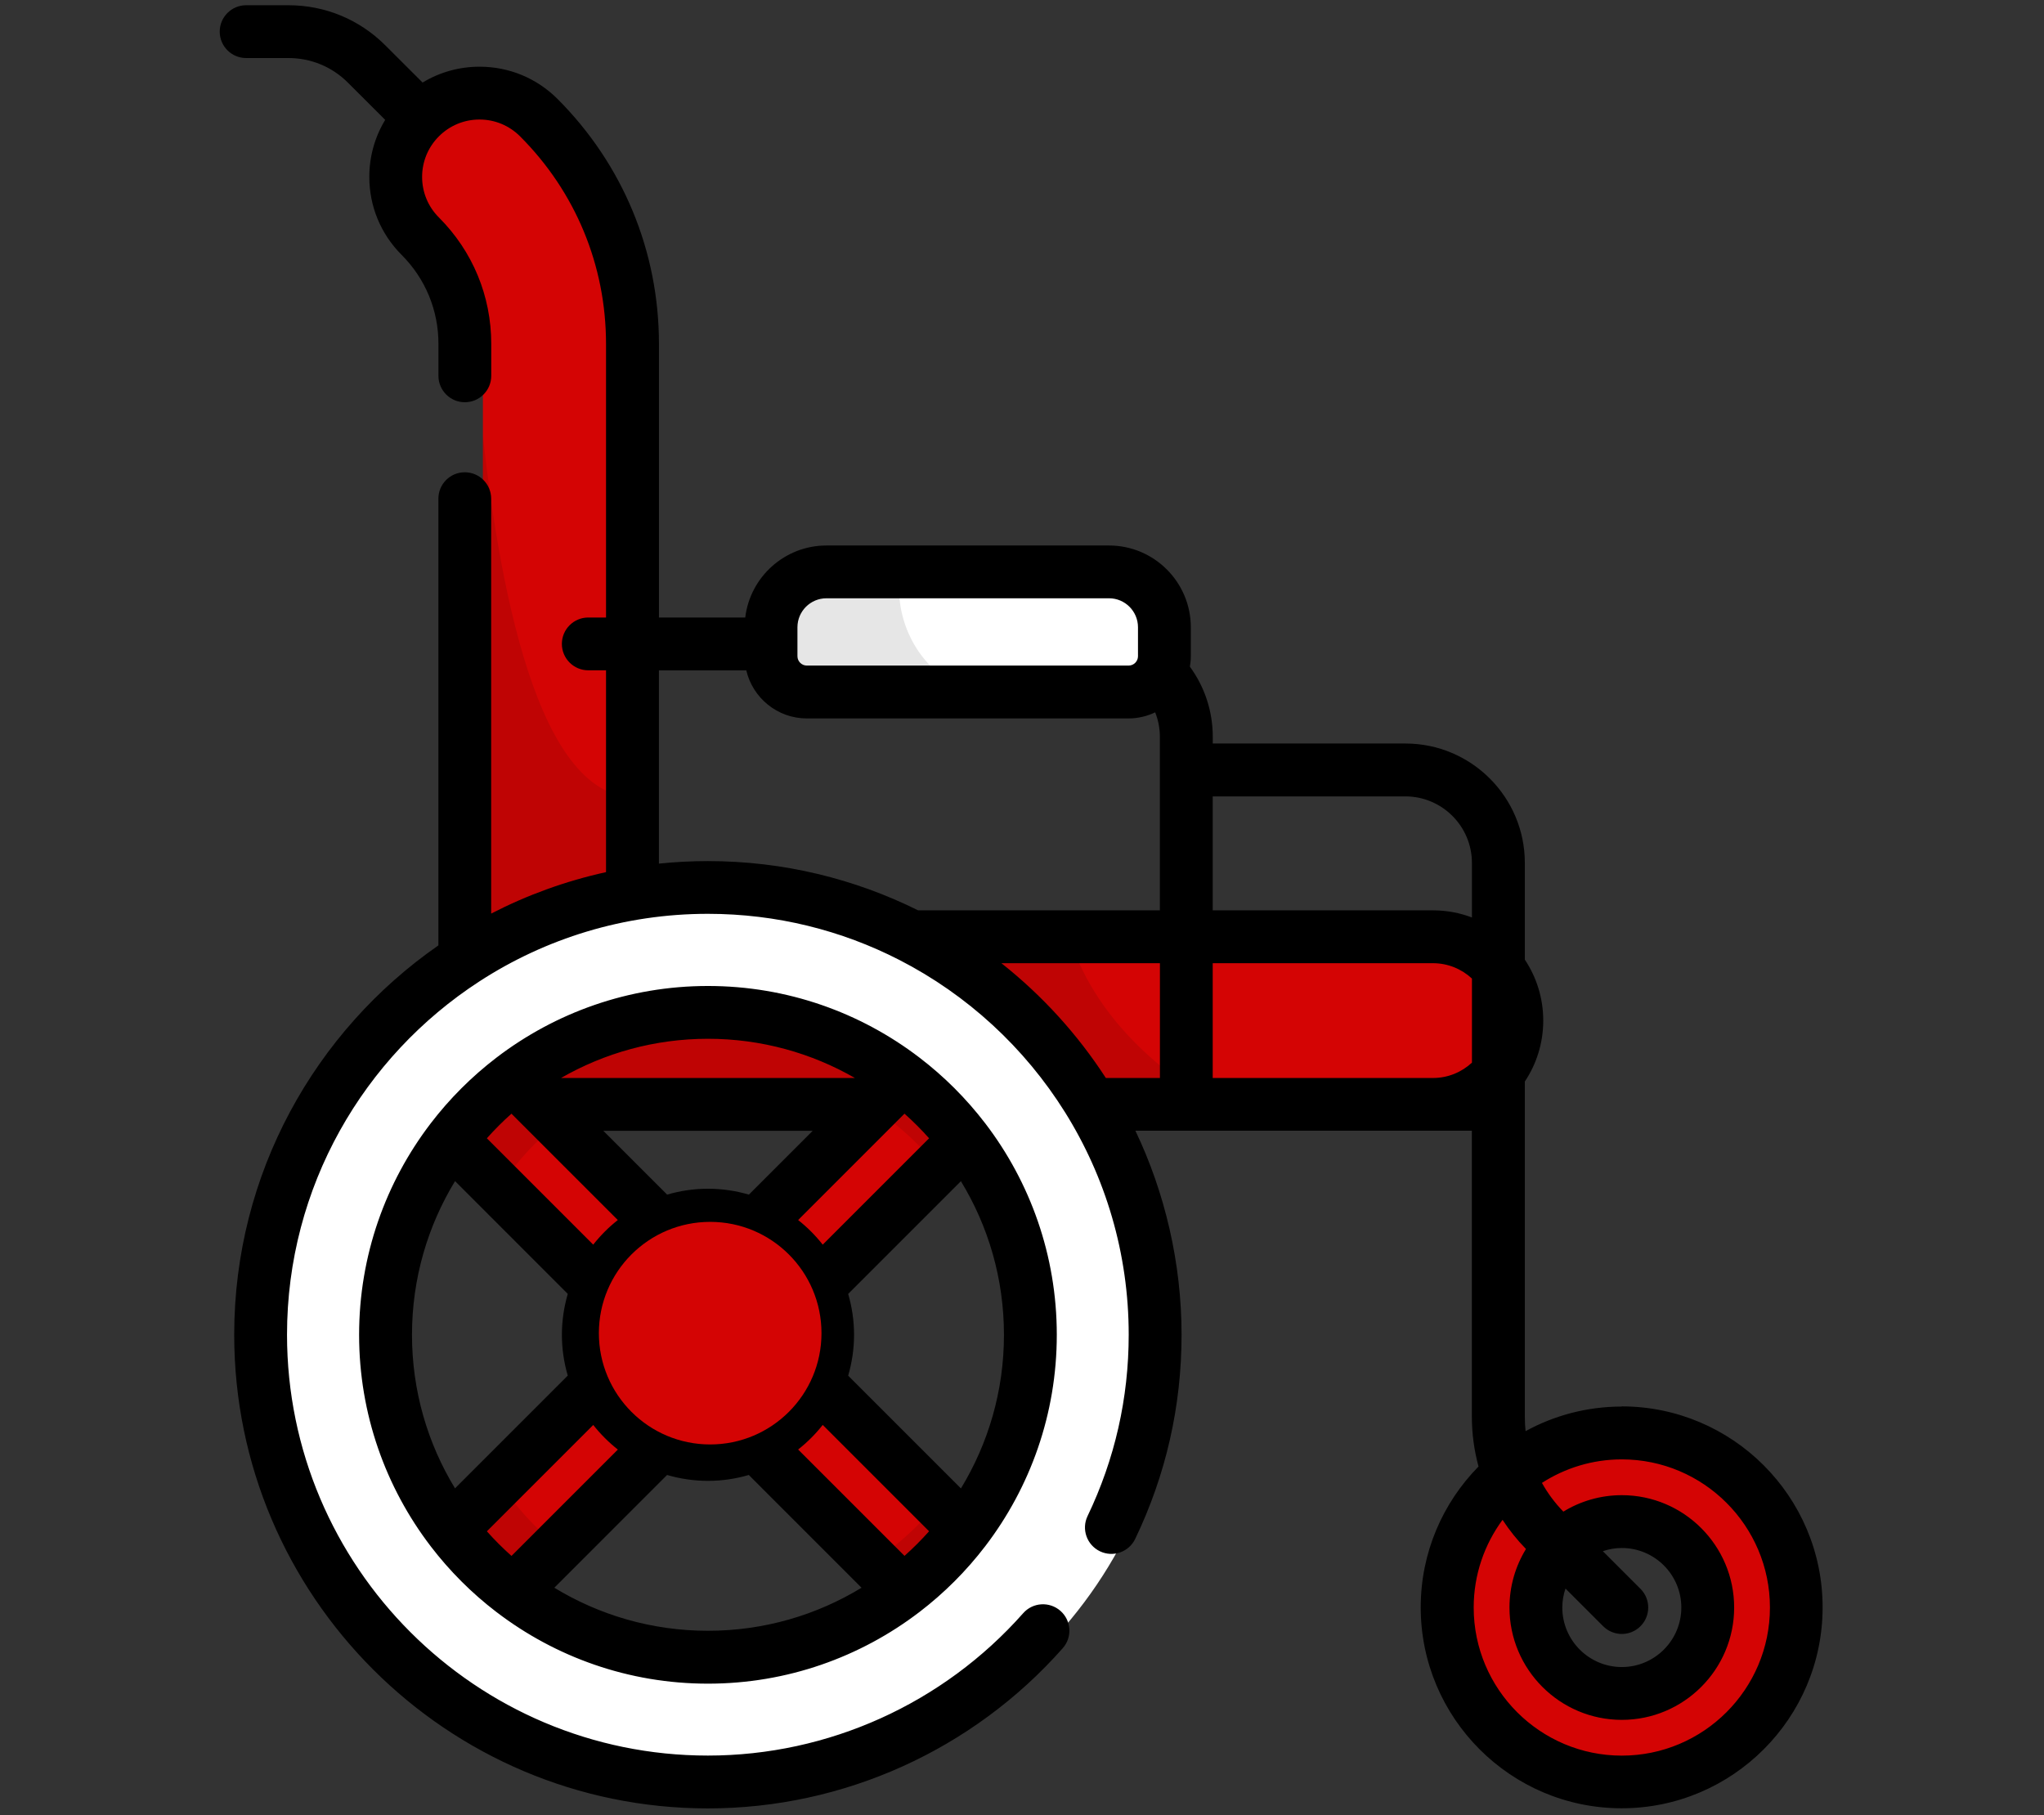 <svg xmlns="http://www.w3.org/2000/svg" xmlns:xlink="http://www.w3.org/1999/xlink" width="429" zoomAndPan="magnify" viewBox="0 0 321.75 285.75" height="381" preserveAspectRatio="xMidYMid meet" version="1.0"><rect x="0" y="0" width="321.75" height="285.75" fill="#333333" stroke="none"/><defs><filter x="0%" y="0%" width="100%" height="100%" id="62085da519"><feColorMatrix values="0 0 0 0 1 0 0 0 0 1 0 0 0 0 1 0 0 0 1 0" color-interpolation-filters="sRGB"/></filter><mask id="b19582fdb4"><g filter="url(#62085da519)"><rect x="-32.175" width="386.1" fill="#000000" y="-28.575" height="342.9" fill-opacity="0.1"/></g></mask><clipPath id="2217d94af9"><path d="M 1 0.34 L 116.848 0.34 L 116.848 106 L 1 106 Z M 1 0.34 " clip-rule="nonzero"/></clipPath><clipPath id="61a469b2a1"><rect x="0" width="117" y="0" height="107"/></clipPath><mask id="12e1dbc703"><g filter="url(#62085da519)"><rect x="-32.175" width="386.1" fill="#000000" y="-28.575" height="342.9" fill-opacity="0.1"/></g></mask><clipPath id="db4a047311"><path d="M 0.199 1 L 24 1 L 24 25 L 0.199 25 Z M 0.199 1 " clip-rule="nonzero"/></clipPath><clipPath id="520389715f"><path d="M 0.199 73 L 24 73 L 24 97 L 0.199 97 Z M 0.199 73 " clip-rule="nonzero"/></clipPath><clipPath id="b8f5408bac"><rect x="0" width="97" y="0" height="98"/></clipPath><mask id="8fb5bb3a41"><g filter="url(#62085da519)"><rect x="-32.175" width="386.1" fill="#000000" y="-28.575" height="342.9" fill-opacity="0.1"/></g></mask><clipPath id="4637bceb66"><path d="M 1 1 L 30.961 1 L 30.961 20 L 1 20 Z M 1 1 " clip-rule="nonzero"/></clipPath><clipPath id="22d6682922"><rect x="0" width="31" y="0" height="21"/></clipPath><clipPath id="745b38445e"><path d="M 34.586 0.555 L 287 0.555 L 287 285 L 34.586 285 Z M 34.586 0.555 " clip-rule="nonzero"/></clipPath><clipPath id="9b66ccc112"><path d="M 94.27 192.344 L 129.312 192.344 L 129.312 227.383 L 94.27 227.383 Z M 94.27 192.344 " clip-rule="nonzero"/></clipPath><clipPath id="3cc019d06c"><path d="M 111.789 192.344 C 102.113 192.344 94.27 200.188 94.27 209.863 C 94.27 219.539 102.113 227.383 111.789 227.383 C 121.465 227.383 129.312 219.539 129.312 209.863 C 129.312 200.188 121.465 192.344 111.789 192.344 Z M 111.789 192.344 " clip-rule="nonzero"/></clipPath><clipPath id="136918236c"><path d="M 0.27 0.344 L 35.312 0.344 L 35.312 35.383 L 0.27 35.383 Z M 0.27 0.344 " clip-rule="nonzero"/></clipPath><clipPath id="9d3855123a"><path d="M 17.789 0.344 C 8.113 0.344 0.27 8.188 0.27 17.863 C 0.27 27.539 8.113 35.383 17.789 35.383 C 27.465 35.383 35.312 27.539 35.312 17.863 C 35.312 8.188 27.465 0.344 17.789 0.344 Z M 17.789 0.344 " clip-rule="nonzero"/></clipPath><clipPath id="626ab79f04"><rect x="0" width="36" y="0" height="36"/></clipPath></defs><path fill="#d40404" d="M 228.41 173.852 L 89.211 173.852 C 81.922 173.852 76.016 167.941 76.016 160.656 L 76.016 54.129 C 76.016 47.727 73.523 41.707 68.996 37.184 C 63.84 32.027 63.84 23.676 68.996 18.52 C 74.148 13.367 82.5 13.367 87.656 18.52 C 97.164 28.031 102.406 40.68 102.406 54.129 L 102.406 147.461 L 228.41 147.461 C 235.699 147.461 241.605 153.371 241.605 160.656 C 241.605 167.941 235.695 173.852 228.41 173.852 Z M 228.41 173.852 " fill-opacity="1" fill-rule="nonzero"/><g mask="url(#b19582fdb4)"><g transform="matrix(1, 0, 0, 1, 75, 68)"><g clip-path="url(#61a469b2a1)"><g clip-path="url(#2217d94af9)"><path fill="#000000" d="M 27.406 57.215 C 10.312 61.035 3.828 25.738 1.016 0.703 L 1.016 92.656 C 1.016 99.945 6.926 105.852 14.211 105.852 L 116.352 105.852 C 107.664 100.73 97.305 92.223 93.297 79.461 L 27.398 79.461 L 27.398 57.215 Z M 27.406 57.215 " fill-opacity="1" fill-rule="nonzero"/></g></g></g></g><path fill="#d40404" d="M 258.133 225.582 C 242.957 225.582 230.66 237.883 230.66 253.051 C 230.66 268.223 242.961 280.523 258.133 280.523 C 273.301 280.523 285.602 268.223 285.602 253.051 C 285.602 237.883 273.301 225.582 258.133 225.582 Z M 258.133 266.582 C 250.66 266.582 244.609 260.523 244.609 253.059 C 244.609 245.594 250.664 239.535 258.133 239.535 C 265.598 239.535 271.656 245.594 271.656 253.059 C 271.656 260.523 265.598 266.582 258.133 266.582 Z M 258.133 266.582 " fill-opacity="1" fill-rule="nonzero"/><path fill="#d40404" d="M 162 172.156 L 152.246 162.406 L 114.281 200.367 L 76.32 162.406 L 66.57 172.156 L 104.535 210.121 L 66.57 248.078 L 76.32 257.832 L 114.281 219.871 L 152.246 257.832 L 162 248.078 L 124.035 210.121 Z M 162 172.156 " fill-opacity="1" fill-rule="nonzero"/><g mask="url(#12e1dbc703)"><g transform="matrix(1, 0, 0, 1, 66, 161)"><g clip-path="url(#b8f5408bac)"><g clip-path="url(#db4a047311)"><path fill="#000000" d="M 23.477 14.562 L 10.32 1.406 L 0.57 11.152 L 13.73 24.312 C 16.434 20.559 19.727 17.262 23.477 14.562 Z M 23.477 14.562 " fill-opacity="1" fill-rule="nonzero"/></g><path fill="#000000" d="M 82.84 24.316 L 96 11.156 L 86.25 1.41 L 73.09 14.57 C 76.844 17.273 80.141 20.566 82.84 24.316 Z M 82.84 24.316 " fill-opacity="1" fill-rule="nonzero"/><g clip-path="url(#520389715f)"><path fill="#000000" d="M 13.73 73.926 L 0.57 87.086 L 10.32 96.832 L 23.477 83.672 C 19.727 80.969 16.426 77.68 13.73 73.926 Z M 13.73 73.926 " fill-opacity="1" fill-rule="nonzero"/></g><path fill="#000000" d="M 73.086 83.672 L 86.246 96.832 L 95.992 87.086 L 82.832 73.926 C 80.133 77.68 76.84 80.977 73.086 83.672 Z M 73.086 83.672 " fill-opacity="1" fill-rule="nonzero"/></g></g></g><path fill="#ffffff" d="M 133.113 210.117 C 133.113 210.734 133.082 211.348 133.023 211.961 C 132.961 212.574 132.871 213.184 132.75 213.789 C 132.633 214.395 132.48 214.992 132.301 215.582 C 132.125 216.172 131.914 216.754 131.68 217.32 C 131.445 217.891 131.18 218.449 130.891 218.992 C 130.598 219.535 130.281 220.066 129.941 220.578 C 129.598 221.09 129.23 221.586 128.84 222.062 C 128.449 222.539 128.035 222.996 127.598 223.43 C 127.16 223.867 126.707 224.281 126.227 224.672 C 125.75 225.062 125.258 225.43 124.742 225.773 C 124.23 226.117 123.703 226.434 123.16 226.723 C 122.613 227.016 122.059 227.277 121.488 227.512 C 120.918 227.75 120.34 227.957 119.75 228.137 C 119.16 228.316 118.562 228.465 117.957 228.586 C 117.352 228.707 116.742 228.797 116.129 228.855 C 115.516 228.918 114.898 228.945 114.281 228.945 C 113.664 228.945 113.051 228.918 112.438 228.855 C 111.824 228.797 111.215 228.707 110.609 228.586 C 110.004 228.465 109.406 228.316 108.816 228.137 C 108.227 227.957 107.645 227.75 107.074 227.512 C 106.504 227.277 105.949 227.016 105.406 226.723 C 104.859 226.434 104.332 226.117 103.82 225.773 C 103.309 225.43 102.812 225.062 102.336 224.672 C 101.859 224.281 101.402 223.867 100.965 223.43 C 100.531 222.996 100.117 222.539 99.727 222.062 C 99.332 221.586 98.969 221.09 98.625 220.578 C 98.281 220.066 97.965 219.535 97.676 218.992 C 97.383 218.449 97.121 217.891 96.883 217.32 C 96.648 216.754 96.441 216.172 96.262 215.582 C 96.082 214.992 95.934 214.395 95.812 213.789 C 95.691 213.184 95.602 212.574 95.543 211.961 C 95.48 211.348 95.449 210.734 95.449 210.117 C 95.449 209.5 95.48 208.883 95.543 208.27 C 95.602 207.656 95.691 207.047 95.812 206.441 C 95.934 205.836 96.082 205.238 96.262 204.648 C 96.441 204.059 96.648 203.48 96.883 202.91 C 97.121 202.34 97.383 201.781 97.676 201.238 C 97.965 200.695 98.281 200.168 98.625 199.652 C 98.969 199.141 99.332 198.645 99.727 198.168 C 100.117 197.691 100.531 197.234 100.965 196.801 C 101.402 196.363 101.859 195.949 102.336 195.559 C 102.812 195.168 103.309 194.801 103.82 194.457 C 104.332 194.117 104.859 193.797 105.406 193.508 C 105.949 193.219 106.504 192.953 107.074 192.719 C 107.645 192.48 108.227 192.273 108.816 192.094 C 109.406 191.918 110.004 191.766 110.609 191.645 C 111.215 191.527 111.824 191.438 112.438 191.375 C 113.051 191.316 113.664 191.285 114.281 191.285 C 114.898 191.285 115.516 191.316 116.129 191.375 C 116.742 191.438 117.352 191.527 117.957 191.645 C 118.562 191.766 119.16 191.918 119.75 192.094 C 120.34 192.273 120.918 192.48 121.488 192.719 C 122.059 192.953 122.613 193.219 123.16 193.508 C 123.703 193.797 124.23 194.117 124.742 194.457 C 125.258 194.801 125.75 195.168 126.227 195.559 C 126.707 195.949 127.16 196.363 127.598 196.801 C 128.035 197.234 128.449 197.691 128.84 198.168 C 129.23 198.645 129.598 199.141 129.941 199.652 C 130.281 200.168 130.598 200.695 130.891 201.238 C 131.18 201.781 131.445 202.34 131.68 202.91 C 131.914 203.48 132.125 204.059 132.301 204.648 C 132.48 205.238 132.633 205.836 132.75 206.441 C 132.871 207.047 132.961 207.656 133.023 208.27 C 133.082 208.883 133.113 209.5 133.113 210.117 Z M 133.113 210.117 " fill-opacity="1" fill-rule="nonzero"/><path fill="#ffffff" d="M 114.281 139.707 C 75.457 139.707 43.875 171.297 43.875 210.117 C 43.875 248.938 75.457 280.523 114.281 280.523 C 153.109 280.523 184.691 248.938 184.691 210.117 C 184.691 171.297 153.102 139.707 114.281 139.707 Z M 114.281 260.875 C 86.293 260.875 63.527 238.109 63.527 210.121 C 63.527 182.133 86.293 159.367 114.281 159.367 C 142.27 159.367 165.035 182.133 165.035 210.121 C 165.035 238.109 142.27 260.875 114.281 260.875 Z M 114.281 260.875 " fill-opacity="1" fill-rule="nonzero"/><path fill="#ffffff" d="M 180.496 108.93 L 129.844 108.93 C 126.73 108.93 124.211 106.41 124.211 103.301 L 124.211 98.746 C 124.211 93.93 128.117 90.027 132.93 90.027 L 177.414 90.027 C 182.227 90.027 186.133 93.93 186.133 98.746 L 186.133 103.301 C 186.133 106.41 183.613 108.93 180.5 108.93 Z M 180.496 108.93 " fill-opacity="1" fill-rule="nonzero"/><g mask="url(#8fb5bb3a41)"><g transform="matrix(1, 0, 0, 1, 123, 89)"><g clip-path="url(#22d6682922)"><g clip-path="url(#4637bceb66)"><path fill="#000000" d="M 30.309 19.93 C 19.605 16.645 17.336 4.984 19.094 1.027 L 9.926 1.027 C 5.113 1.027 1.207 4.93 1.207 9.746 L 1.207 14.301 C 1.207 17.41 3.727 19.93 6.836 19.93 Z M 30.309 19.93 " fill-opacity="1" fill-rule="nonzero"/></g></g></g></g><g clip-path="url(#745b38445e)"><path fill="#000000" d="M 255.293 221.418 C 249.809 221.418 244.648 222.82 240.145 225.289 C 240.066 224.543 240.027 223.785 240.027 223.02 L 240.027 170.25 C 241.859 167.504 242.926 164.203 242.926 160.656 C 242.926 157.109 241.859 153.816 240.027 151.062 L 240.027 135.84 C 240.027 125.473 231.598 117.043 221.23 117.043 L 190.906 117.043 L 190.906 116.004 C 190.906 111.984 189.641 108.141 187.301 104.945 C 187.395 104.41 187.449 103.859 187.449 103.301 L 187.449 98.746 C 187.449 91.645 181.672 85.871 174.574 85.871 L 130.094 85.871 C 123.512 85.871 118.074 90.832 117.309 97.207 L 103.727 97.207 L 103.727 54.129 C 103.727 39.566 98.055 25.879 87.766 15.582 C 84.488 12.305 80.129 10.5 75.496 10.5 C 72.281 10.5 69.199 11.367 66.52 12.996 L 60.66 7.145 C 56.586 3.066 51.168 0.824 45.41 0.824 L 38.742 0.824 C 36.449 0.824 34.586 2.688 34.586 4.98 C 34.586 7.273 36.449 9.137 38.742 9.137 L 45.41 9.137 C 48.949 9.137 52.27 10.512 54.773 13.016 L 60.633 18.871 C 59.008 21.551 58.133 24.637 58.133 27.848 C 58.133 32.48 59.941 36.84 63.215 40.117 C 66.957 43.859 69.016 48.832 69.016 54.121 L 69.016 59.164 C 69.016 61.457 70.879 63.32 73.172 63.32 C 75.469 63.32 77.328 61.457 77.328 59.164 L 77.328 54.121 C 77.328 46.613 74.406 39.551 69.09 34.234 C 67.383 32.527 66.445 30.262 66.445 27.848 C 66.445 25.438 67.387 23.164 69.09 21.461 C 70.793 19.758 73.066 18.816 75.477 18.816 C 77.891 18.816 80.16 19.758 81.863 21.461 C 90.59 30.188 95.395 41.785 95.395 54.129 L 95.395 97.207 L 92.602 97.207 C 90.309 97.207 88.445 99.07 88.445 101.363 C 88.445 103.656 90.309 105.52 92.602 105.52 L 95.395 105.52 L 95.395 137.289 C 89.031 138.691 82.965 140.898 77.316 143.816 L 77.316 78.5 C 77.316 76.207 75.457 74.344 73.16 74.344 C 70.867 74.344 69.008 76.207 69.008 78.5 L 69.008 148.824 C 49.602 162.301 36.867 184.746 36.867 210.109 C 36.867 251.223 70.316 284.676 111.434 284.676 C 132.754 284.676 153.121 275.484 167.289 259.457 C 168.812 257.734 168.652 255.109 166.934 253.586 C 165.211 252.066 162.582 252.223 161.062 253.945 C 148.465 268.188 130.375 276.359 111.434 276.359 C 74.898 276.359 45.18 246.637 45.18 210.105 C 45.18 186.828 57.242 166.32 75.449 154.5 C 75.473 154.492 75.488 154.48 75.508 154.461 C 85.863 147.75 98.199 143.852 111.426 143.852 C 122.258 143.852 132.496 146.461 141.531 151.094 C 141.551 151.105 141.566 151.113 141.578 151.117 C 162.992 162.109 177.672 184.422 177.672 210.098 C 177.672 220.09 175.492 229.695 171.195 238.656 C 170.203 240.727 171.078 243.207 173.148 244.203 C 175.223 245.195 177.703 244.32 178.695 242.25 C 183.539 232.16 185.992 221.344 185.992 210.098 C 185.992 198.852 183.379 187.719 178.719 177.988 L 231.688 177.988 L 231.688 222.996 C 231.688 225.688 232.051 228.328 232.738 230.855 C 227.117 236.566 223.637 244.395 223.637 253.023 C 223.637 270.465 237.828 284.656 255.27 284.656 C 272.711 284.656 286.902 270.465 286.902 253.023 C 286.902 235.582 272.711 221.391 255.27 221.391 Z M 125.527 98.746 C 125.527 96.23 127.574 94.18 130.094 94.18 L 174.574 94.18 C 177.09 94.18 179.133 96.227 179.133 98.746 L 179.133 103.301 C 179.133 104.109 178.469 104.773 177.656 104.773 L 127.004 104.773 C 126.191 104.773 125.527 104.109 125.527 103.301 Z M 182.586 169.695 L 174.074 169.695 C 169.613 162.809 164.047 156.699 157.633 151.625 L 182.586 151.625 Z M 182.586 143.305 L 144.523 143.305 C 134.551 138.352 123.32 135.551 111.441 135.551 C 108.836 135.551 106.262 135.688 103.723 135.949 L 103.723 105.523 L 117.473 105.523 C 118.484 109.855 122.367 113.094 127 113.094 L 177.652 113.094 C 179.148 113.094 180.57 112.738 181.84 112.137 C 182.324 113.352 182.578 114.664 182.578 116.004 L 182.578 143.305 Z M 231.703 167.277 C 230.09 168.773 227.941 169.695 225.566 169.695 L 190.895 169.695 L 190.895 151.625 L 225.566 151.625 C 227.934 151.625 230.086 152.547 231.703 154.043 Z M 231.703 144.43 C 229.797 143.703 227.73 143.305 225.566 143.305 L 190.895 143.305 L 190.895 125.367 L 221.219 125.367 C 226.996 125.367 231.699 130.066 231.699 135.848 L 231.699 144.43 Z M 255.293 276.367 C 242.434 276.367 231.977 265.91 231.977 253.051 C 231.977 247.891 233.668 243.117 236.52 239.25 C 237.586 240.879 238.816 242.418 240.207 243.84 C 238.562 246.523 237.609 249.68 237.609 253.051 C 237.609 262.801 245.539 270.738 255.293 270.738 C 265.047 270.738 272.977 262.805 272.977 253.051 C 272.977 243.301 265.047 235.367 255.293 235.367 C 251.926 235.367 248.773 236.316 246.09 237.957 C 244.754 236.582 243.625 235.062 242.719 233.434 C 246.352 231.098 250.664 229.734 255.293 229.734 C 268.152 229.734 278.609 240.195 278.609 253.051 C 278.609 265.91 268.152 276.367 255.293 276.367 Z M 258.234 250.113 L 252.305 244.184 C 253.25 243.867 254.25 243.684 255.293 243.684 C 260.457 243.684 264.66 247.887 264.66 253.051 C 264.66 258.219 260.457 262.422 255.293 262.422 C 250.125 262.422 245.926 258.219 245.926 253.051 C 245.926 252.008 246.105 251.004 246.426 250.066 L 252.352 255.992 C 253.164 256.805 254.23 257.215 255.293 257.215 C 256.355 257.215 257.422 256.812 258.234 255.992 C 259.855 254.371 259.855 251.734 258.234 250.113 Z M 155.078 176.824 C 152.105 172.938 148.625 169.457 144.738 166.488 C 144.73 166.48 144.719 166.469 144.707 166.465 C 135.469 159.406 123.938 155.211 111.441 155.211 C 98.949 155.211 87.418 159.414 78.176 166.469 C 78.164 166.477 78.156 166.48 78.145 166.492 C 74.258 169.469 70.777 172.945 67.801 176.836 C 67.801 176.848 67.785 176.852 67.781 176.863 C 60.723 186.102 56.527 197.637 56.527 210.129 C 56.527 222.617 60.73 234.16 67.785 243.395 C 67.785 243.402 67.797 243.414 67.801 243.418 C 70.777 247.309 74.258 250.789 78.145 253.762 C 78.152 253.77 78.164 253.773 78.168 253.777 C 87.406 260.836 98.941 265.039 111.438 265.039 C 123.934 265.039 135.465 260.836 144.707 253.777 C 144.719 253.773 144.723 253.77 144.734 253.758 C 148.625 250.781 152.105 247.301 155.078 243.414 C 155.078 243.402 155.094 243.395 155.102 243.383 C 162.156 234.148 166.352 222.613 166.352 210.117 C 166.352 197.621 162.156 186.09 155.102 176.852 C 155.102 176.84 155.086 176.832 155.078 176.82 Z M 146.25 179.188 L 129.508 195.93 C 128.371 194.492 127.078 193.191 125.637 192.055 L 142.379 175.312 C 143.742 176.531 145.035 177.816 146.25 179.188 Z M 111.441 195.445 C 119.535 195.445 126.113 202.027 126.113 210.117 C 126.113 218.207 119.535 224.785 111.441 224.785 C 103.352 224.785 96.773 218.207 96.773 210.117 C 96.773 202.027 103.352 195.445 111.441 195.445 Z M 94.969 178.012 L 127.926 178.012 L 117.883 188.055 C 115.836 187.457 113.68 187.129 111.449 187.129 C 109.219 187.129 107.059 187.453 105.016 188.055 L 94.973 178.012 Z M 111.441 163.523 C 119.855 163.523 127.754 165.777 134.574 169.695 L 88.312 169.695 C 95.133 165.777 103.031 163.523 111.441 163.523 Z M 80.508 175.316 L 97.25 192.055 C 95.812 193.191 94.516 194.488 93.379 195.93 L 76.637 179.188 C 77.852 177.824 79.141 176.531 80.508 175.316 Z M 71.629 234.301 C 67.324 227.242 64.852 218.965 64.852 210.117 C 64.852 201.266 67.332 192.988 71.629 185.93 L 89.375 203.68 C 88.781 205.723 88.449 207.879 88.449 210.109 C 88.449 212.34 88.773 214.5 89.375 216.543 L 71.629 234.289 Z M 76.641 241.055 L 93.383 224.316 C 94.52 225.75 95.812 227.051 97.258 228.188 L 80.516 244.93 C 79.152 243.715 77.855 242.426 76.641 241.055 Z M 111.441 256.715 C 102.594 256.715 94.316 254.234 87.258 249.938 L 105.004 232.188 C 107.051 232.785 109.207 233.113 111.438 233.113 C 113.668 233.113 115.824 232.789 117.871 232.188 L 135.617 249.938 C 128.566 254.238 120.281 256.715 111.434 256.715 Z M 142.379 244.922 L 125.637 228.18 C 127.074 227.047 128.371 225.75 129.508 224.309 L 146.25 241.051 C 145.035 242.414 143.746 243.707 142.379 244.922 Z M 151.258 234.301 L 133.512 216.555 C 134.105 214.512 134.438 212.352 134.438 210.121 C 134.438 207.891 134.113 205.734 133.512 203.688 L 151.258 185.941 C 155.562 193 158.035 201.277 158.035 210.129 C 158.035 218.977 155.555 227.254 151.258 234.312 Z M 151.258 234.301 " fill-opacity="1" fill-rule="nonzero"/></g><g clip-path="url(#9b66ccc112)"><g clip-path="url(#3cc019d06c)"><g transform="matrix(1, 0, 0, 1, 94, 192)"><g clip-path="url(#626ab79f04)"><g clip-path="url(#136918236c)"><g clip-path="url(#9d3855123a)"><path fill="#d40404" d="M 0.27 0.344 L 35.312 0.344 L 35.312 35.383 L 0.27 35.383 Z M 0.27 0.344 " fill-opacity="1" fill-rule="nonzero"/></g></g></g></g></g></g></svg>